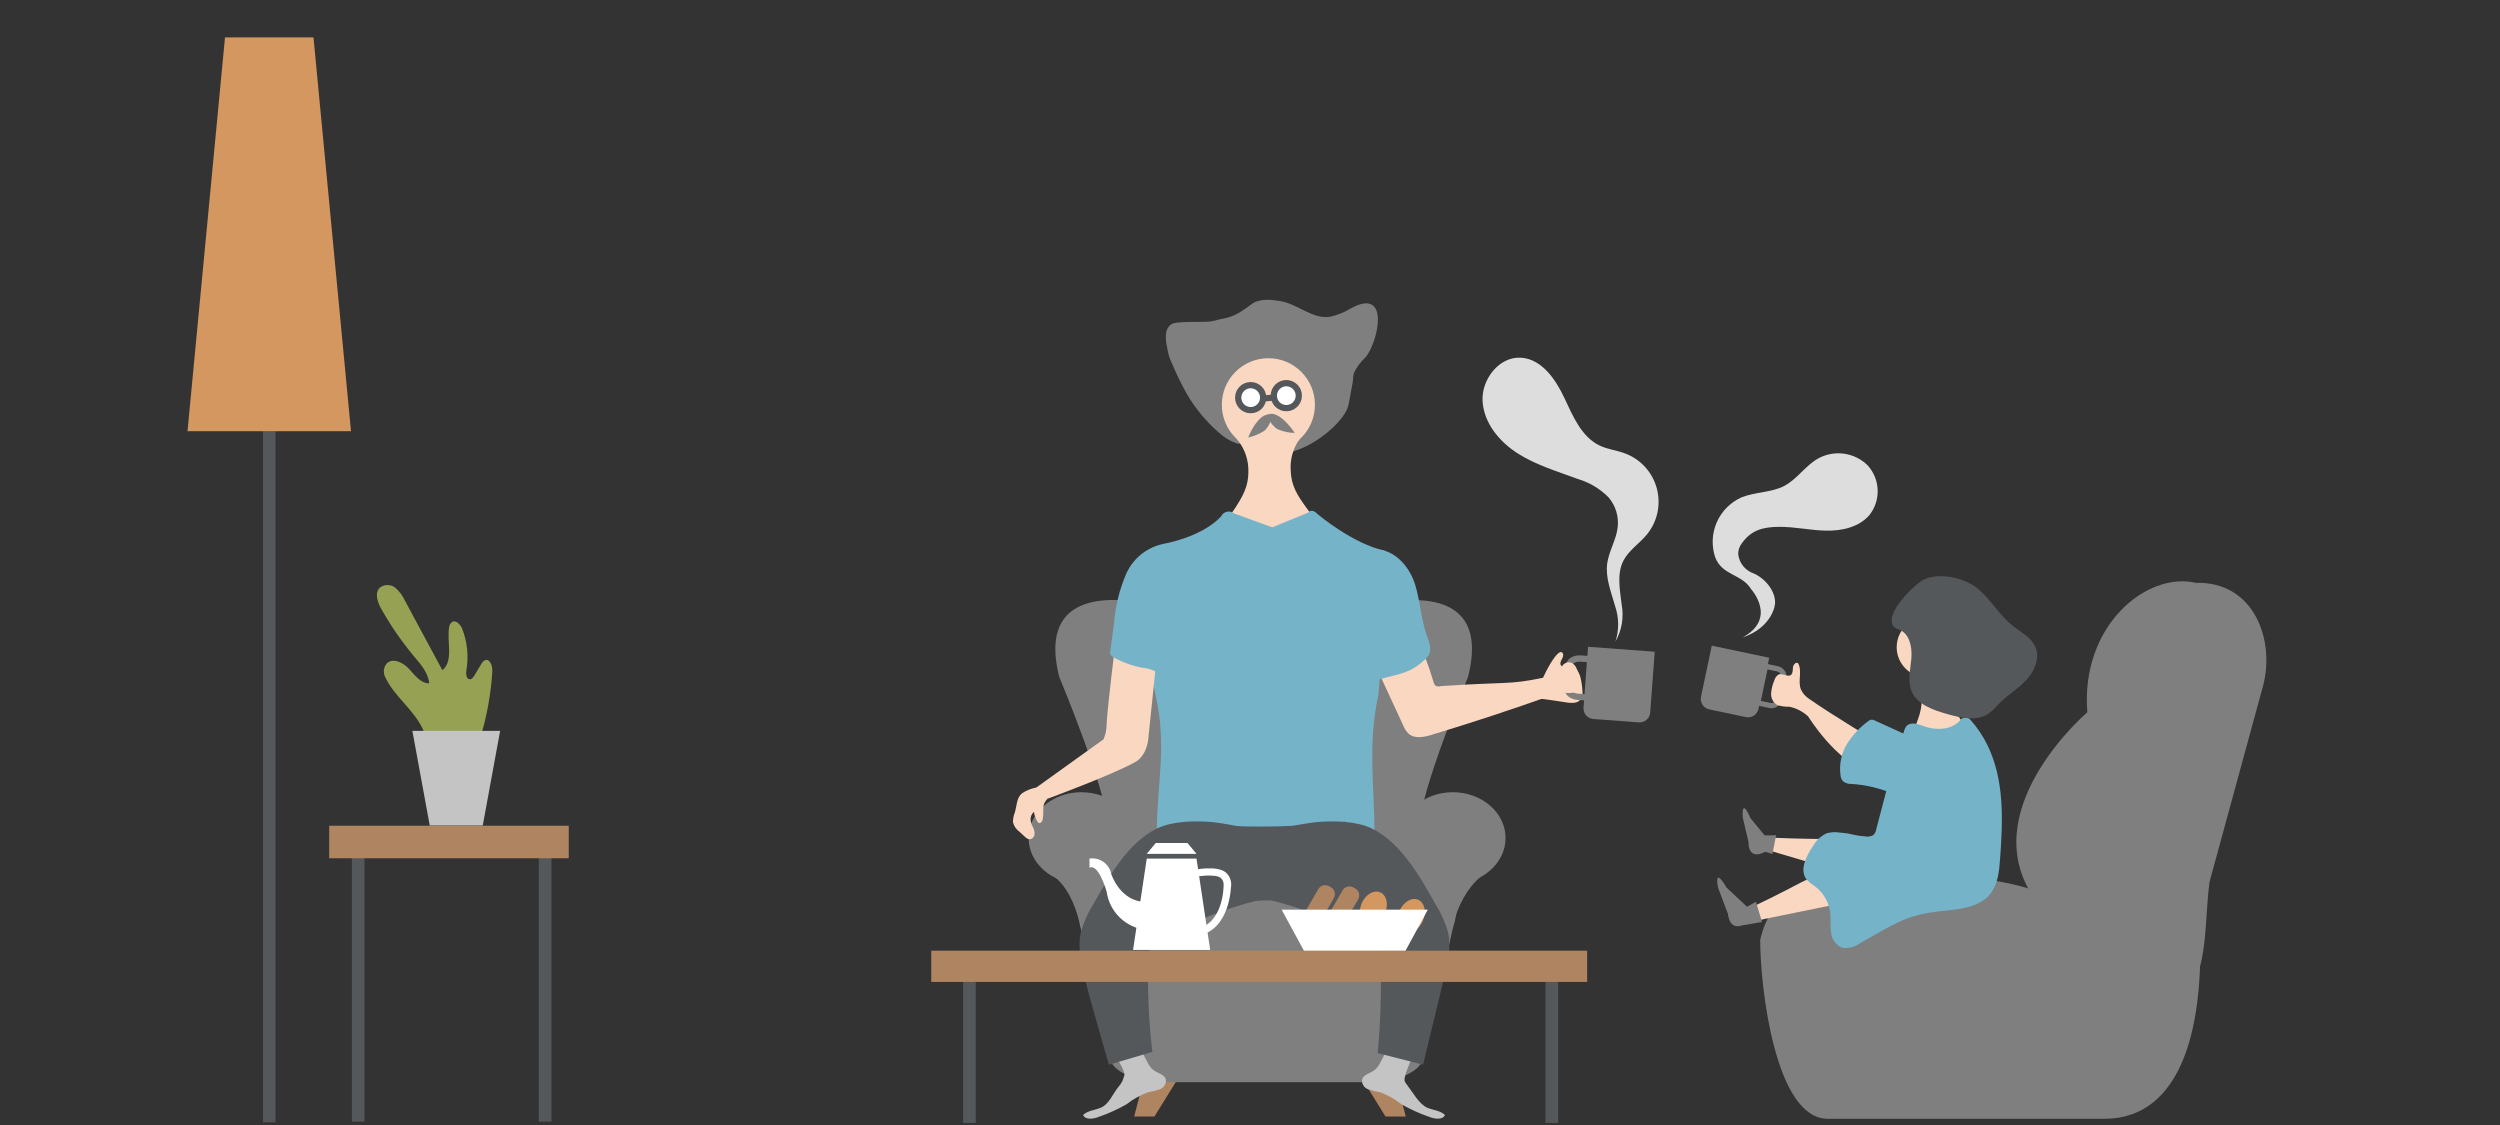 <svg width="400" height="180" viewBox="0 0 400 180" fill="none" xmlns="http://www.w3.org/2000/svg">
<rect x="0" y="0" width="400" height="180" fill="#333333" stroke="none"/>
<g clip-path="url(#clip0)">
<path d="M61.65 108.374C61.465 108.027 61.386 107.634 61.424 107.242C61.461 106.851 61.613 106.48 61.86 106.174C62.81 105.174 64.5 105.994 65.43 107.004C66.36 108.014 67.29 109.334 68.67 109.334C68.53 107.684 67.35 106.334 66.29 105.074C64.298 102.696 62.53 100.138 61.01 97.434C60.4 96.354 59.89 94.864 60.79 94.014C61.138 93.75 61.563 93.606 62 93.606C62.437 93.606 62.862 93.75 63.21 94.014C63.881 94.578 64.418 95.285 64.78 96.084L70.78 107.234C72.65 105.674 71.42 102.644 71.88 100.234C71.93 99.976 72.068 99.742 72.27 99.574C72.86 99.074 73.66 99.884 73.94 100.574C74.772 102.697 75.007 105.007 74.62 107.254C74.52 107.834 74.62 108.704 75.19 108.684C75.5 108.684 75.72 108.364 75.89 108.094L77 106.254C77.131 105.975 77.353 105.749 77.63 105.614C78.38 105.384 78.78 106.474 78.77 107.254C78.71 110.254 76.85 125.944 70.96 122.794C69.11 121.794 68.41 118.294 67.61 116.564C66.11 113.474 63.04 111.354 61.65 108.374Z" fill="#96A153"/>
<path d="M77.24 132.084H68.76L65.98 116.944H80.02L77.24 132.084Z" fill="#C4C4C4"/>
<path d="M57.31 134.724V179.464" stroke="#54585A" stroke-width="2.02" stroke-miterlimit="10"/>
<path d="M87.22 134.724V179.464" stroke="#54585A" stroke-width="2.02" stroke-miterlimit="10"/>
<path d="M91 132.114H52.67V137.324H91V132.114Z" fill="#AF8461"/>
<path d="M43.08 68.994V179.574" stroke="#54585A" stroke-width="2" stroke-miterlimit="10"/>
<path d="M56.16 68.994H30L36 5.984H50.16L56.16 68.994Z" fill="#D3975F"/>
</g>
<g clip-path="url(#clip1)">
<path d="M273.921 103.313L283.081 105.241L281.358 113.422C281.265 113.863 281.001 114.249 280.623 114.495C280.246 114.742 279.786 114.828 279.344 114.735L273.473 113.499C273.032 113.406 272.646 113.142 272.399 112.764C272.153 112.386 272.067 111.926 272.16 111.485L273.882 103.304L273.921 103.313Z" fill="#7F7F7F"/>
<path d="M281.24 112.474L283.04 112.844C283.205 112.895 283.378 112.913 283.55 112.897C283.722 112.88 283.889 112.83 284.041 112.75C284.193 112.669 284.328 112.559 284.438 112.426C284.548 112.292 284.63 112.139 284.68 111.974L285.43 108.444C285.465 108.099 285.364 107.754 285.149 107.482C284.935 107.21 284.624 107.031 284.28 106.984L282.48 106.604L281.24 112.474Z" stroke="#7F7F7F" stroke-width="0.84" stroke-miterlimit="10"/>
<path d="M183.59 170.434L181.47 178.644H184.71L189.79 170.434H183.59Z" fill="#AF8461"/>
<path d="M222.8 170.434L224.92 178.644H221.68L216.6 170.434H222.8Z" fill="#AF8461"/>
<path d="M202.81 148.604H226.73C225.52 143.994 227.13 132.264 227.13 132.264C227.13 126.824 234.88 108.324 234.88 108.324C239.29 91.054 219.24 97.004 219.24 97.004C213.932 98.731 208.382 99.599 202.8 99.574H201.54C195.961 99.598 190.415 98.731 185.11 97.004C185.11 97.004 165.11 91.004 169.48 108.314C169.48 108.314 177.23 126.814 177.23 132.254C177.23 132.254 178.83 143.984 177.63 148.594H202.81V148.604Z" fill="#7F7F7F"/>
<path d="M167.5 139.624C167.5 139.624 172.18 140.734 173.56 151.974L184.7 142.294L181.46 134.094L167.5 139.624Z" fill="#7F7F7F"/>
<path d="M237.97 139.624C237.97 139.624 232.86 141.624 231.48 152.824L220.76 142.294L224 134.094L237.97 139.624Z" fill="#7F7F7F"/>
<path d="M221.39 141.424C221.39 141.424 236.49 135.594 232.44 148.604L227.98 168.274C227.98 168.274 228.58 173.154 217.73 173.154H187.55C176.7 173.154 177.3 168.274 177.3 168.274L172.58 147.004C168.58 134.004 183.89 141.464 183.89 141.464C183.89 141.464 193.89 140.574 200.31 143.804C201.868 144.4 203.592 144.4 205.15 143.804C205.15 143.804 210.49 138.944 221.39 141.424Z" fill="#7F7F7F"/>
<path d="M173.02 141.414C177.681 141.414 181.46 138.132 181.46 134.084C181.46 130.036 177.681 126.754 173.02 126.754C168.359 126.754 164.58 130.036 164.58 134.084C164.58 138.132 168.359 141.414 173.02 141.414Z" fill="#7F7F7F"/>
<path d="M232.45 141.414C237.111 141.414 240.89 138.132 240.89 134.084C240.89 130.036 237.111 126.754 232.45 126.754C227.788 126.754 224.01 130.036 224.01 134.084C224.01 138.132 227.788 141.414 232.45 141.414Z" fill="#7F7F7F"/>
<path d="M226.24 168.074C225.81 169.764 225.24 170.554 224.8 172.244C224.727 172.456 224.703 172.682 224.73 172.904C224.798 173.127 224.914 173.332 225.07 173.504C225.96 174.634 227.07 176.714 228.4 177.254C229.35 177.634 230.47 177.694 231.2 178.404C230.78 179.244 229.54 179.034 228.66 178.694C227.132 178.165 225.655 177.495 224.25 176.694C223.223 175.887 222.08 175.24 220.86 174.774C220.206 174.66 219.561 174.5 218.93 174.294C218.61 174.188 218.335 173.976 218.153 173.691C217.971 173.407 217.892 173.069 217.93 172.734C218.15 171.864 219.32 171.734 220.02 171.134C220.335 170.85 220.596 170.511 220.79 170.134C221.601 168.677 222.248 167.134 222.72 165.534" fill="#C4C4C4"/>
<path d="M178.24 168.074C178.67 169.764 179.48 170.134 179.91 171.824C179.97 172.044 179.63 172.744 179.59 172.954C179.397 173.334 179.155 173.687 178.87 174.004C177.98 175.134 177.42 176.714 176.08 177.254C175.14 177.634 174.02 177.694 173.29 178.404C173.71 179.244 174.95 179.034 175.82 178.694C177.349 178.167 178.826 177.497 180.23 176.694C181.262 175.889 182.408 175.242 183.63 174.774C184.281 174.661 184.923 174.501 185.55 174.294C185.868 174.185 186.14 173.972 186.322 173.688C186.504 173.405 186.584 173.069 186.55 172.734C186.33 171.864 185.16 171.734 184.46 171.134C184.142 170.85 183.878 170.512 183.68 170.134C182.869 168.677 182.222 167.134 181.75 165.534" fill="#C4C4C4"/>
<path d="M218.47 57.194C217.696 57.888 217.07 58.732 216.63 59.674C216.45 60.274 216.52 60.924 216.37 61.534C216.22 62.144 215.87 64.634 215.6 65.314C214.05 69.134 204.98 75.534 200.87 71.074C200.2 70.344 198.87 71.224 197.87 70.944C196.805 70.572 195.83 69.979 195.01 69.204C192.967 67.431 191.23 65.333 189.87 62.994C189.016 61.46 188.245 59.881 187.56 58.264C187.28 57.692 187.062 57.092 186.91 56.474C186.59 54.864 186.06 52.854 187.39 51.894C188.25 51.274 192.95 51.654 193.97 51.384C196.85 50.634 197.05 51.044 200.18 48.724C201.46 47.724 203.32 47.914 204.89 48.184C207.68 48.654 210.11 51.184 212.89 50.664C214.035 50.404 215.13 49.958 216.13 49.344C222.48 45.844 220.55 54.674 218.47 57.194Z" fill="#7F7F7F"/>
<path d="M191.86 62.304C191.992 62.224 192.146 62.189 192.3 62.204C193.136 62.196 193.967 62.342 194.75 62.634C194.81 62.148 194.918 61.669 195.07 61.204C195.85 59.171 197.175 57.393 198.9 56.064C199.506 55.541 200.179 55.1 200.9 54.754C201.711 54.37 202.596 54.166 203.493 54.157C204.391 54.149 205.279 54.336 206.097 54.705C206.916 55.074 207.644 55.617 208.231 56.295C208.819 56.974 209.252 57.772 209.5 58.634L210.07 59.684C209.695 59.313 209.287 58.979 208.85 58.684C206.94 57.384 205.9 58.074 204.61 58.774C203.91 59.144 202.98 59.674 202.46 59.084C202.34 58.944 202.27 58.774 202.14 58.644C201.7 58.194 200.95 58.644 200.47 59.024C199.883 59.49 199.436 60.109 199.18 60.814C198.94 61.404 199.08 62.454 198.46 62.924C197.969 63.274 197.573 63.742 197.31 64.284C197.744 64.726 198.154 65.19 198.54 65.674L200.24 67.774C200.624 68.182 200.905 68.676 201.06 69.214C201.116 69.56 201.068 69.915 200.922 70.234C200.776 70.552 200.539 70.82 200.24 71.004L199.95 71.354C199.141 70.681 198.259 70.1 197.32 69.624C194.86 68.106 192.926 65.868 191.78 63.214C191.7 62.894 191.61 62.494 191.86 62.304Z" fill="#7F7F7F"/>
<path d="M202.94 72.214C207.055 72.214 210.39 68.879 210.39 64.764C210.39 60.649 207.055 57.314 202.94 57.314C198.826 57.314 195.49 60.649 195.49 64.764C195.49 68.879 198.826 72.214 202.94 72.214Z" fill="#F9D7C0"/>
<path d="M216.85 99.324H203.28L202.28 69.534L208.03 70.124C206.902 71.635 206.365 73.505 206.52 75.384C206.6 77.634 207.52 79.154 208.85 81.004C211.097 84.204 214.285 86.626 217.97 87.934L216.85 99.324Z" fill="#F9D7C0"/>
<path d="M204.12 99.324L203.77 69.574L197.85 70.194C199.128 71.674 199.802 73.58 199.74 75.534C199.74 77.794 198.87 79.344 197.65 81.244C195.531 84.53 192.441 87.075 188.81 88.524C185.81 89.694 184.3 90.264 182.52 92.924C181.22 94.854 182.02 96.834 182.18 99.154L204.12 99.324Z" fill="#F9D7C0"/>
<path d="M225.52 96.064C226.38 102.654 227.43 102.674 229.35 109.064C229.397 109.344 229.547 109.597 229.77 109.774C230.034 109.854 230.316 109.854 230.58 109.774C241.49 109.044 241.24 109.604 246.88 108.444C247.017 108.378 247.17 108.354 247.321 108.373C247.472 108.393 247.614 108.455 247.73 108.554C247.846 108.652 247.932 108.781 247.976 108.927C248.02 109.073 248.022 109.228 247.98 109.374L248.08 111.314C241.813 113.547 235.497 115.627 229.13 117.554C227.89 117.934 226.4 118.254 225.41 117.424C224.999 117.021 224.681 116.533 224.48 115.994L217.07 99.994L225.52 96.064Z" fill="#F9D7C0"/>
<path d="M220.57 111.004C218.76 119.534 219.94 125.374 219.9 133.274C219.915 133.474 219.877 133.674 219.79 133.854C219.638 134.031 219.422 134.142 219.19 134.164C213.787 135.135 208.284 135.424 202.81 135.024C199.04 134.854 189.81 134.374 185.81 134.164C185.693 134.163 185.577 134.134 185.473 134.08C185.369 134.027 185.279 133.949 185.21 133.854C185.112 133.677 185.07 133.475 185.09 133.274C185.09 125.374 186.79 119.274 184.84 111.004L183.9 106.204C183.97 100.554 183.22 94.894 183.29 89.204L186.2 87.004C186.2 87.004 192.2 86.004 195.37 82.634C195.456 82.445 195.584 82.279 195.745 82.148C195.905 82.016 196.094 81.924 196.296 81.878C196.498 81.831 196.708 81.832 196.91 81.88C197.112 81.928 197.3 82.022 197.46 82.154L203.56 84.374L209.38 81.994C209.38 81.994 209.83 81.194 210.88 82.314C210.88 82.314 216.42 86.984 221.5 88.094L222.37 89.204L220.57 111.004Z" fill="#75B3C9"/>
<path d="M221.11 88.004C223.69 88.544 225.65 91.004 226.44 93.604C227.23 96.204 227.38 99.084 228.29 101.674C228.64 102.674 229.1 103.774 228.64 104.724C228.417 105.111 228.122 105.45 227.77 105.724C225.48 107.784 223.82 107.814 220.83 108.654C220.48 108.754 220.25 109.144 219.9 109.114C219.629 109.071 219.377 108.945 219.18 108.754C218.077 108.065 217.263 106.999 216.89 105.754C216.825 105.125 216.866 104.49 217.01 103.874C218.08 97.644 219.15 94.594 220.23 88.354" fill="#75B3C9"/>
<path d="M178.24 104.744C178.24 104.744 177.24 112.744 177.06 115.804C177.071 116.66 176.9 117.508 176.56 118.294L165.81 126.004C166.383 126.634 166.991 127.232 167.63 127.794C167.63 127.794 177.89 124.004 181.49 122.004C181.49 122.004 183.61 121.194 183.79 117.594L185.18 104.134L178.24 104.744Z" fill="#F9D7C0"/>
<path d="M163.5 126.944C162.66 127.634 162.69 128.894 162.39 129.944C162.181 130.455 162.073 131.002 162.07 131.554C162.239 132.189 162.624 132.744 163.16 133.124L164.02 133.914C164.193 134.097 164.415 134.225 164.66 134.284C164.869 134.286 165.071 134.212 165.229 134.076C165.387 133.94 165.491 133.751 165.52 133.544C165.556 133.125 165.469 132.704 165.27 132.334C165.07 131.968 164.942 131.568 164.89 131.154C164.879 130.917 164.922 130.68 165.015 130.462C165.109 130.244 165.25 130.049 165.43 129.894C165.502 130.439 165.686 130.963 165.97 131.434C166.021 131.526 166.093 131.605 166.18 131.664C166.48 131.814 166.77 131.434 166.84 131.114C166.92 130.531 166.95 129.942 166.93 129.354C166.924 129.058 166.984 128.765 167.105 128.495C167.226 128.226 167.405 127.986 167.63 127.794C167.35 127.27 167.015 126.777 166.63 126.324C166.04 125.784 166.45 125.944 165.82 126.004C164.99 126.153 164.199 126.473 163.5 126.944Z" fill="#F9D7C0"/>
<path d="M186.24 87.004C184.914 87.258 183.67 87.83 182.614 88.671C181.559 89.513 180.723 90.598 180.18 91.834C179.115 94.315 178.463 96.953 178.25 99.644L177.65 104.144C177.605 104.325 177.605 104.513 177.65 104.694C177.767 104.906 177.949 105.075 178.17 105.174C179.837 106.105 181.667 106.709 183.56 106.954C183.82 106.954 186.1 107.954 186.3 107.794C186.438 107.634 186.522 107.435 186.54 107.224C187.45 102.064 189.39 97.504 190.27 92.324L186.24 87.004Z" fill="#75B3C9"/>
<path d="M200.11 65.624C201.214 65.624 202.11 64.729 202.11 63.624C202.11 62.52 201.214 61.624 200.11 61.624C199.005 61.624 198.11 62.52 198.11 63.624C198.11 64.729 199.005 65.624 200.11 65.624Z" fill="white" stroke="#54585A" stroke-miterlimit="10"/>
<path d="M205.81 65.304C206.915 65.304 207.81 64.409 207.81 63.304C207.81 62.199 206.915 61.304 205.81 61.304C204.705 61.304 203.81 62.199 203.81 63.304C203.81 64.409 204.705 65.304 205.81 65.304Z" fill="white" stroke="#54585A" stroke-miterlimit="10"/>
<path d="M202.13 63.764L203.83 63.604" stroke="#54585A" stroke-width="0.99" stroke-miterlimit="10"/>
<path d="M190.05 131.474C190.05 131.474 199.37 133.224 215.25 131.474V147.284C215.25 147.284 204.72 140.024 189.52 147.284L190.05 131.474Z" fill="#54585A"/>
<path d="M220.43 168.494C220.902 163.469 221.049 158.418 220.87 153.374C220.91 152.698 220.746 152.026 220.4 151.444C220.1 151.089 219.733 150.796 219.32 150.584C214.19 147.576 208.648 145.333 202.87 143.924C202.48 140.585 202.4 137.218 202.63 133.864C202.72 132.584 209.74 131.614 210.77 131.524C213.46 131.304 216.95 131.364 219.42 132.524C224.22 134.824 227.29 140.444 229.76 144.804C230.615 146.17 231.269 147.652 231.7 149.204C232.21 151.564 231.64 154.004 231.08 156.354C229.87 161.354 228.82 165.664 227.69 170.354L220.43 168.494Z" fill="#54585A"/>
<path d="M184.38 168.304C183.78 163.351 183.57 158.36 183.75 153.374C183.71 152.698 183.873 152.026 184.22 151.444C184.519 151.089 184.886 150.796 185.3 150.584C190.43 147.576 195.972 145.333 201.75 143.924C202.14 140.585 202.22 137.218 201.99 133.864C201.9 132.584 194.88 131.614 193.85 131.524C191.16 131.304 187.67 131.364 185.19 132.524C180.4 134.824 177.33 140.444 174.86 144.804C174.005 146.17 173.351 147.652 172.92 149.204C172.41 151.564 172.97 154.004 173.54 156.354C174.75 161.354 176.12 165.664 177.42 170.354" fill="#54585A"/>
<path d="M199.71 70.004C200.623 69.8 201.492 69.438 202.28 68.934C203.12 68.304 204.28 65.704 202.51 66.404C201.24 66.844 200.18 68.804 199.71 70.004Z" fill="#7F7F7F"/>
<path d="M207.16 69.274C206.224 69.251 205.301 69.051 204.44 68.684C203.5 68.224 201.91 65.864 203.76 66.244C205.05 66.504 206.49 68.244 207.16 69.274Z" fill="#7F7F7F"/>
<path d="M345.89 158.824C353.77 160.664 352.46 148.824 353.53 141.084L362.06 109.844C364.06 102.564 360.74 93.014 351.34 93.254C343.46 91.414 332.87 100.104 333.97 113.964C333.97 113.964 316.77 128.644 324.71 142.514L345.89 158.824Z" fill="#7F7F7F"/>
<path d="M336.77 138.004C345.18 137.704 352.06 144.154 352.06 151.674C352.06 171.864 345.18 179.004 336.77 179.004H292.43C284.02 179.004 281.63 157.894 281.63 150.384C283.45 142.384 289.19 141.384 297.63 141.384C297.63 141.384 313.35 138.054 326.36 142.744C326.34 142.784 331.06 138.234 336.77 138.004Z" fill="#7F7F7F"/>
<path d="M262.219 115.583L254.93 115.038C254.48 115.005 254.062 114.794 253.768 114.452C253.474 114.111 253.327 113.666 253.361 113.217L254.088 103.484L264.758 104.28L264.031 114.013C263.998 114.461 263.789 114.878 263.449 115.172C263.11 115.466 262.668 115.613 262.219 115.583Z" fill="#7F7F7F"/>
<path d="M259.48 96.824C259.19 94.424 258.65 91.824 259.76 89.684C260.62 88.034 262.3 86.984 263.49 85.534C264.328 84.516 264.91 83.312 265.188 82.023C265.466 80.735 265.431 79.398 265.086 78.125C264.741 76.853 264.097 75.681 263.207 74.708C262.317 73.736 261.207 72.99 259.97 72.534C258.69 72.054 257.29 71.904 256.04 71.334C253.04 69.954 251.67 66.584 250.27 63.614C248.87 60.644 246.67 57.464 243.39 57.234C239.91 56.994 237.03 60.654 237.21 64.144C237.39 67.634 239.86 70.644 242.8 72.524C245.74 74.404 249.14 75.404 252.41 76.624C254.307 77.177 256.03 78.21 257.41 79.624C257.956 80.278 258.364 81.037 258.608 81.853C258.852 82.67 258.928 83.527 258.83 84.374C258.6 86.374 257.42 88.174 257.15 90.174C256.85 92.484 257.79 94.744 258.42 96.984C259.047 98.819 259.065 100.808 258.47 102.654C259.476 100.888 259.833 98.826 259.48 96.824Z" fill="#DDDDDD"/>
<path d="M308.3 108.384C310.968 108.384 313.13 106.222 313.13 103.554C313.13 100.886 310.968 98.724 308.3 98.724C305.633 98.724 303.47 100.886 303.47 103.554C303.47 106.222 305.633 108.384 308.3 108.384Z" fill="#F9D7C0"/>
<path d="M306.9 115.004C307.422 113.6 307.604 112.092 307.43 110.604C307.197 109.392 306.528 108.307 305.55 107.554L309.27 106.894L312.12 106.354C311.381 107.362 311.052 108.613 311.2 109.854C311.517 111.332 312.111 112.737 312.95 113.994C313.881 115.444 314.921 116.821 316.06 118.114C316.159 118.199 316.239 118.305 316.294 118.424C316.348 118.543 316.377 118.673 316.377 118.804C316.377 118.935 316.348 119.065 316.294 119.184C316.239 119.303 316.159 119.409 316.06 119.494L310.55 123.654L306.93 121.874L307.23 118.654L305.56 117.774C306.14 116.922 306.592 115.988 306.9 115.004Z" fill="#F9D7C0"/>
<path d="M278.34 146.064C278.34 146.694 278.58 147.494 279.2 147.584C279.352 147.609 279.508 147.609 279.66 147.584L294.32 144.584C294.79 144.484 292.15 141.384 291.9 141.184C290.48 140.044 289.71 140.424 288.18 141.184C284.953 142.891 281.673 144.517 278.34 146.064Z" fill="#F9D7C0"/>
<path d="M280.01 145.534L276.24 142.004C276.24 142.004 274.24 138.454 274.88 142.004L276.47 146.224C276.47 146.224 276.69 149.634 279.68 147.484L280.01 145.534Z" fill="#7F7F7F"/>
<path d="M280.95 144.284L281.92 147.514L278.22 148.154V145.814L280.95 144.284Z" fill="#7F7F7F"/>
<path d="M281.55 133.924C281.3 134.474 281.11 135.224 281.55 135.574C281.676 135.647 281.81 135.704 281.95 135.744L295.47 139.744C295.9 139.874 295.09 136.124 294.97 135.854C294.29 134.274 293.48 134.244 291.86 134.244C288.45 134.214 285 134.124 281.55 133.924Z" fill="#F9D7C0"/>
<path d="M283.06 134.544L280.06 130.884C280.06 130.884 278.68 127.444 278.82 130.724L279.76 134.724C279.76 134.724 279.56 137.834 282.52 136.244L283.06 134.544Z" fill="#7F7F7F"/>
<path d="M284.18 133.644L283.58 136.654L280.32 135.574L281.33 133.684L284.18 133.644Z" fill="#7F7F7F"/>
<path d="M303 122.004L304.64 117.004C304.71 116.701 304.846 116.417 305.04 116.174C305.68 115.454 306.85 115.824 307.77 116.174C308.966 116.63 310.266 116.737 311.52 116.484C312.39 116.277 313.172 115.797 313.75 115.114C313.844 115.013 313.958 114.932 314.084 114.876C314.211 114.821 314.347 114.792 314.485 114.792C314.623 114.792 314.76 114.821 314.886 114.876C315.013 114.932 315.127 115.013 315.22 115.114C316.34 116.36 317.279 117.757 318.01 119.264C320.72 124.814 320.47 131.264 320.01 137.464C319.87 139.404 319.67 141.464 318.46 143.004C316.63 145.304 313.29 145.494 310.37 145.804C304.77 146.394 302.56 148.164 297.63 150.894C296.824 151.495 295.82 151.77 294.82 151.664C294.3 151.465 293.848 151.121 293.518 150.673C293.188 150.224 292.995 149.69 292.96 149.134C292.8 148.034 292.96 146.904 292.8 145.804C292.546 144.206 291.678 142.771 290.38 141.804C289.922 141.518 289.496 141.183 289.11 140.804C287.83 139.264 288.98 136.974 290.11 135.334C290.599 134.469 291.338 133.772 292.23 133.334C292.922 133.134 293.65 133.093 294.36 133.214C296.82 133.424 295.98 133.604 298.44 133.824C298.669 133.873 298.905 133.876 299.135 133.833C299.365 133.79 299.584 133.702 299.78 133.574C300.015 133.315 300.165 132.991 300.21 132.644L303 122.004Z" fill="#75B3C9"/>
<path d="M303.05 100.304C303.319 100.519 303.629 100.678 303.96 100.774C305.57 101.474 305.96 103.584 305.82 105.334C305.68 107.084 305.19 108.914 305.82 110.544C306.72 112.714 309.27 113.604 311.54 114.244C313.81 114.884 316.4 115.464 318.29 114.094C318.843 113.647 319.355 113.152 319.82 112.614C321.17 111.224 322.88 110.224 324.2 108.814C325.52 107.404 326.43 105.314 325.67 103.534C325.02 101.994 323.37 101.184 322.05 100.134C319.95 98.464 318.58 96.024 316.55 94.274C314.52 92.524 310.49 91.504 307.85 92.714C306.24 93.484 301.24 98.444 303.05 100.304Z" fill="#54585A"/>
<path d="M289.33 111.724C288.815 111.37 288.408 110.883 288.15 110.314C287.6 108.994 288.42 107.314 287.68 106.104C287.33 105.864 286.91 106.364 286.87 106.784C286.83 107.204 286.87 107.714 286.56 107.984C286.03 108.394 285.25 107.684 284.61 107.904C284.437 108.002 284.286 108.134 284.166 108.292C284.045 108.45 283.958 108.631 283.91 108.824C283.606 109.5 283.427 110.225 283.38 110.964C283.358 111.335 283.44 111.704 283.617 112.031C283.794 112.358 284.058 112.629 284.38 112.814C285.003 113.012 285.656 113.1 286.31 113.074C287.432 113.315 288.468 113.854 289.31 114.634C289.31 114.634 293.74 121.884 299.17 123.634L300.37 118.724C300.37 118.724 293.04 114.354 289.33 111.724Z" fill="#F9D7C0"/>
<path d="M306.41 118.224L300 115.294C299.805 115.184 299.582 115.135 299.36 115.154C299.196 115.192 299.045 115.272 298.92 115.384C297.54 116.386 296.371 117.65 295.48 119.104C294.604 120.578 294.252 122.305 294.48 124.004C294.498 124.372 294.639 124.724 294.88 125.004C295.286 125.32 295.796 125.474 296.31 125.434C298.439 125.574 300.532 126.054 302.51 126.854L306.41 118.224Z" fill="#75B3C9"/>
<path d="M249.86 104.354C250.21 104.514 250.14 105.044 249.96 105.354C249.78 105.664 249.54 106.114 249.74 106.444C250.04 106.944 250.8 106.604 251.37 106.644C252.24 106.704 252.71 107.694 252.91 108.544C253.071 109.257 253.169 109.983 253.2 110.714C253.237 111.028 253.2 111.347 253.09 111.644C252.978 111.856 252.817 112.038 252.62 112.176C252.424 112.313 252.197 112.401 251.96 112.434C251.486 112.489 251.007 112.469 250.54 112.374C248.98 112.144 247.42 111.884 245.85 111.704C245.59 110.614 248.82 103.864 249.86 104.354Z" fill="#F9D7C0"/>
<path d="M254.64 111.654L252.43 111.484C251.49 111.414 250.76 110.814 250.81 110.134L251.09 106.454C251.09 105.774 251.95 105.294 252.89 105.364L255.1 105.524L254.64 111.654Z" stroke="#7F7F7F" stroke-width="1.01" stroke-miterlimit="10"/>
<path d="M249.65 107.484V109.484C249.65 109.954 249.65 110.484 250.1 110.744C250.266 110.832 250.452 110.877 250.64 110.874C251.136 110.904 251.635 110.863 252.12 110.754C252.212 110.744 252.3 110.716 252.381 110.671C252.461 110.626 252.533 110.566 252.59 110.494C252.643 110.382 252.671 110.259 252.67 110.134C252.67 109.134 252.67 107.234 251.91 106.404C251 105.374 249.65 106.294 249.65 107.484Z" fill="#F9D7C0"/>
<path d="M278.79 102.004C283.34 100.474 283.92 97.064 283.92 97.064C284.4 95.334 282.99 92.854 280.63 91.764C279.95 91.542 279.35 91.127 278.903 90.569C278.455 90.011 278.18 89.336 278.11 88.624C278.109 87.999 278.321 87.392 278.71 86.904C280.19 84.834 282.03 84.324 284.57 84.294C287.11 84.264 289.63 84.854 292.18 84.904C294.73 84.954 297.47 84.334 299.12 82.394C300.017 81.249 300.479 79.823 300.425 78.369C300.37 76.915 299.801 75.528 298.82 74.454C297.784 73.431 296.441 72.774 294.997 72.585C293.552 72.395 292.086 72.683 290.82 73.404C288.82 74.564 287.51 76.684 285.47 77.754C283.43 78.824 280.81 78.694 278.61 79.594C276.852 80.388 275.451 81.807 274.679 83.575C273.907 85.343 273.818 87.334 274.43 89.164C275.54 92.104 278.71 91.824 280.17 94.254C280.17 94.254 284.45 98.944 278.79 102.004Z" fill="#DDDDDD"/>
<path d="M191.44 136.614H183.48L184.92 134.884H190L191.44 136.614Z" fill="white"/>
<path d="M193.63 151.994H181.29L183.48 137.374H191.44L193.63 151.994Z" fill="white"/>
<path d="M174.32 137.374C175.101 137.256 175.898 137.444 176.544 137.898C177.19 138.353 177.637 139.039 177.79 139.814C177.79 139.814 179.2 144.304 183.33 144.304V148.774C181.759 148.597 180.291 147.902 179.158 146.8C178.025 145.697 177.29 144.249 177.07 142.684C177.07 142.684 175.77 138.094 174.32 138.834V137.374Z" fill="white"/>
<path d="M191.53 149.754L191.34 148.624C195.81 147.874 195.78 141.694 195.78 141.624C195.796 141.408 195.762 141.19 195.681 140.989C195.599 140.788 195.472 140.608 195.31 140.464C194.51 139.814 191.85 140.174 191.31 140.284L191.09 139.154C191.19 139.154 194.69 138.444 196.09 139.564C196.387 139.814 196.622 140.129 196.778 140.485C196.934 140.84 197.006 141.226 196.99 141.614C196.93 141.684 196.96 148.844 191.53 149.754Z" fill="white"/>
<path d="M212.946 141.96L212.66 141.795C212.053 141.445 211.276 141.653 210.926 142.26L208.506 146.452C208.155 147.059 208.363 147.836 208.97 148.187L209.256 148.352C209.864 148.702 210.64 148.494 210.991 147.887L213.411 143.695C213.762 143.088 213.554 142.311 212.946 141.96Z" fill="#AF8461"/>
<path d="M216.835 142.159L216.55 141.994C215.942 141.643 215.165 141.851 214.815 142.458L212.395 146.65C212.044 147.257 212.252 148.034 212.86 148.385L213.145 148.55C213.753 148.9 214.529 148.692 214.88 148.085L217.3 143.893C217.651 143.286 217.443 142.509 216.835 142.159Z" fill="#AF8461"/>
<path d="M221.598 146.136C222.207 144.72 221.866 143.214 220.837 142.77C219.807 142.327 218.478 143.115 217.869 144.53C217.259 145.945 217.6 147.452 218.63 147.895C219.659 148.339 220.988 147.551 221.598 146.136Z" fill="#D3975F"/>
<path d="M227.666 147.343C228.282 145.925 227.946 144.413 226.915 143.964C225.883 143.516 224.547 144.301 223.931 145.719C223.315 147.136 223.651 148.649 224.683 149.098C225.714 149.546 227.05 148.76 227.666 147.343Z" fill="#D3975F"/>
<path d="M224.86 152.154H208.65L205.06 145.544H228.45L224.86 152.154Z" fill="white"/>
<path d="M155.11 179.674V156.334" stroke="#54585A" stroke-width="2.02" stroke-miterlimit="10"/>
<path d="M248.29 179.674V156.334" stroke="#54585A" stroke-width="2.02" stroke-miterlimit="10"/>
<path d="M253.94 152.104H149V157.114H253.94V152.104Z" fill="#AF8461"/>
</g>
<defs>
<clipPath id="clip0">
<rect width="61" height="173.59" fill="white" transform="translate(30 5.984)"/>
</clipPath>
<clipPath id="clip1">
<rect width="213.62" height="131.69" fill="white" transform="translate(149 47.984)"/>
</clipPath>
</defs>
</svg>

